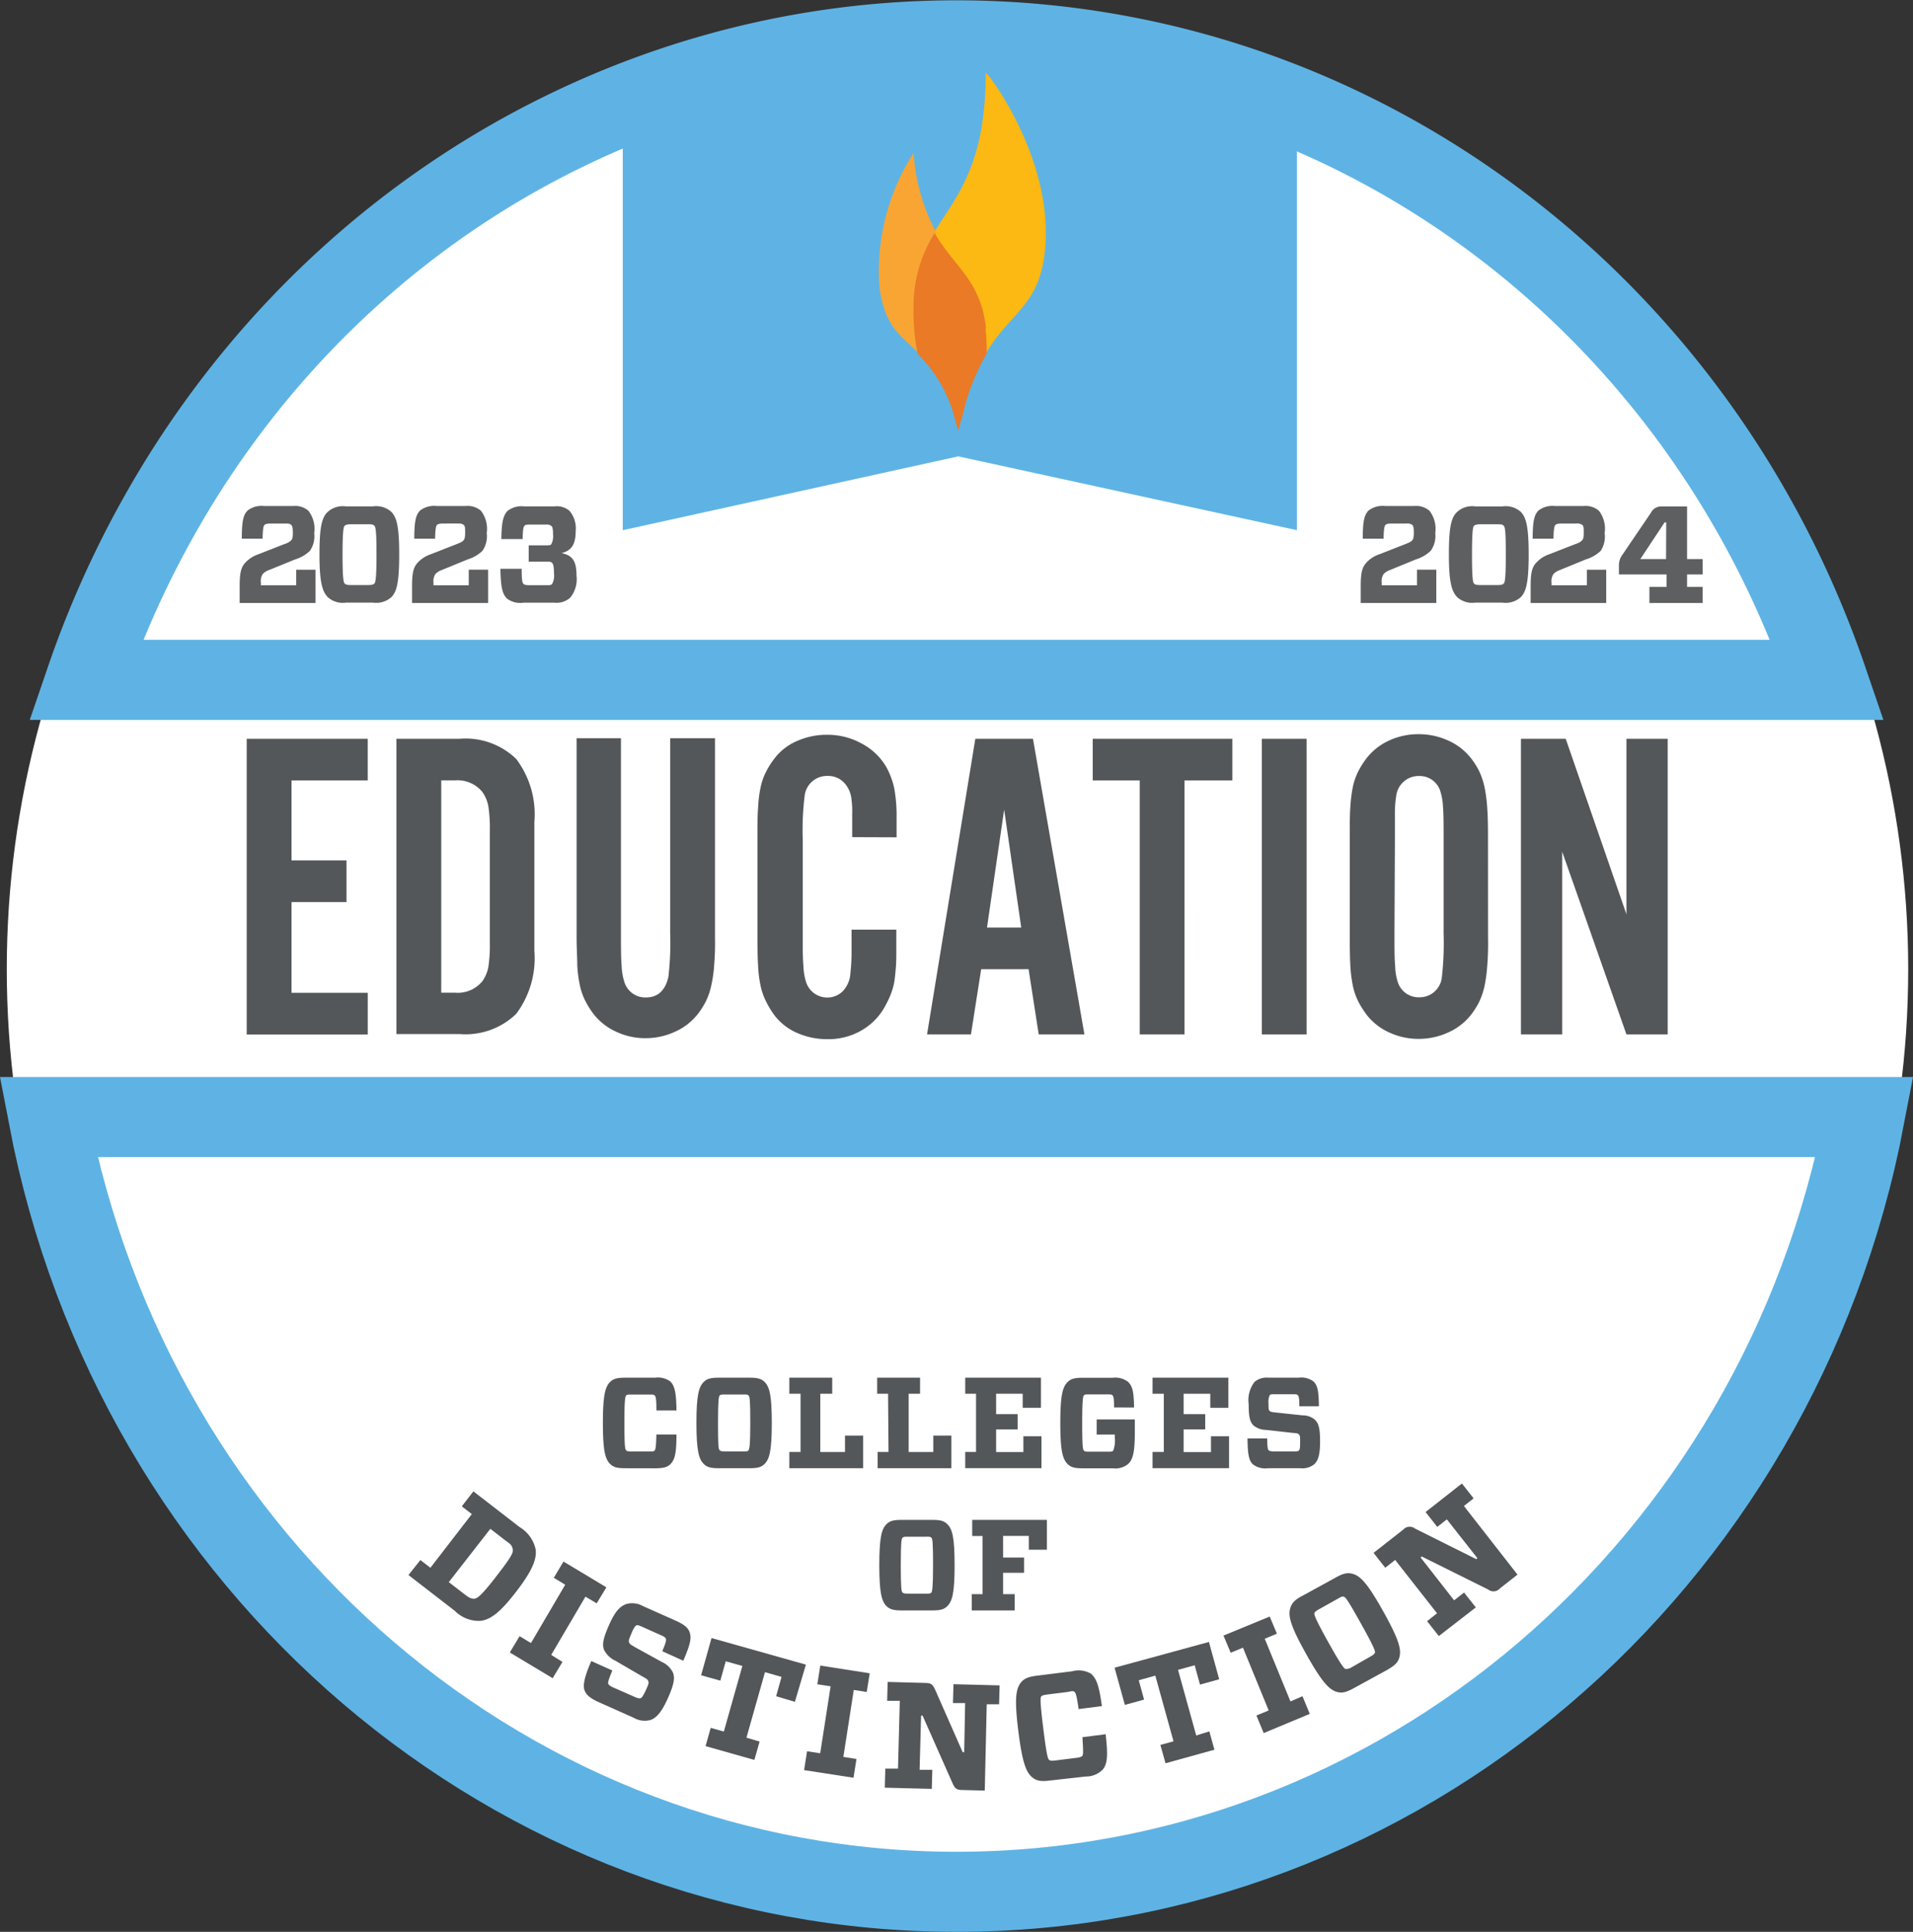 <?xml version="1.0" encoding="UTF-8"?> <svg xmlns="http://www.w3.org/2000/svg" width="128.527" height="129.802" viewBox="0 0 128.527 129.802"><rect x="0" y="0" width="128.527" height="129.802" fill="#333333" stroke="none"/><g id="education_budge_23-24" transform="translate(0.455 1.836)"><g id="Layer_1" data-name="Layer 1" transform="translate(0 0)"><ellipse id="Ellipse_2" data-name="Ellipse 2" cx="63.875" cy="63.289" rx="63.875" ry="63.289" fill="#fff"></ellipse><path id="Path_136" data-name="Path 136" d="M75.88,6.114V35.277l22.542-4.961,22.75,4.961V6.944A41.99,41.99,0,0,0,99.459,1.971,106.264,106.264,0,0,0,75.88,6.114Z" transform="translate(-34.494 -1.489)" fill="#5eb3e4"></path><path id="Path_137" data-name="Path 137" d="M126.141,45.651C118.224,22.483,98.357,6,74.889,3.127S28.42,11.492,15.554,32.115A66.139,66.139,0,0,0,9.13,45.651Z" transform="translate(-3.821 -1.808)" fill="none" stroke="#5eb3e4" stroke-miterlimit="10" stroke-width="5.38"></path><path id="Path_138" data-name="Path 138" d="M4.77,136.47c5.772,30.256,31.323,52.055,61.012,52.055s55.24-21.8,61.012-52.055Z" transform="translate(-1.973 -63.249)" fill="none" stroke="#5eb3e4" stroke-miterlimit="10" stroke-width="5.38"></path><path id="Path_139" data-name="Path 139" d="M115.758,25.34c1.815-3.048,3.849-3.215,4.034-7.693.2-5.918-4.034-11.375-4.034-11.162,0,6.3-2.046,8.355-3.5,10.758,1.354,2.345,3.077,3.169,3.457,6.419a13.582,13.582,0,0,1,.081,1.677" transform="translate(-49.986 -3.417)" fill="#fcb813"></path><path id="Path_140" data-name="Path 140" d="M109.343,21.194a13.011,13.011,0,0,1-1.544-5.388,14.691,14.691,0,0,0-2.3,8.96c.351,2.76,1.441,3.308,2.691,4.541a14.865,14.865,0,0,1-.271-3.2,9.093,9.093,0,0,1,1.412-4.915" transform="translate(-46.872 -7.367)" fill="#f9a533"></path><path id="Path_141" data-name="Path 141" d="M114.605,31.579c-.357-3.25-2.08-4.074-3.457-6.419a9.093,9.093,0,0,0-1.412,4.915,14.468,14.468,0,0,0,.271,3.2,9.433,9.433,0,0,1,2.345,3.815l.38,1.354.352-1.245.063-.219a.523.523,0,0,1,0-.069,14.694,14.694,0,0,1,1.5-3.653,13.534,13.534,0,0,0-.081-1.677" transform="translate(-48.81 -11.333)" fill="#ea7a26"></path><path id="Path_142" data-name="Path 142" d="M73.614,170.894c-.576,0-.807-.081-1.02-.288-.328-.328-.484-.893-.484-2.754s.156-2.432.484-2.754c.213-.207.444-.288,1.02-.288h2a1.4,1.4,0,0,1,1.031.259c.305.305.392.8.409,1.942H75.706c0-.749-.04-.933-.109-1s-.133-.069-.375-.069H74.069c-.265,0-.34,0-.4.069s-.115.294-.115,1.844.046,1.763.115,1.832.133.081.4.081h1.152c.254,0,.323,0,.375-.081s.086-.207.109-1.06h1.348c0,1.193-.092,1.688-.409,1.994-.2.207-.5.277-1.043.277Z" transform="translate(-32.059 -74.078)" fill="#53575a"></path><path id="Path_143" data-name="Path 143" d="M87,164.82c.576,0,.812.081,1.02.288.328.323.484.887.484,2.754s-.156,2.426-.484,2.754c-.207.207-.438.288-1.02.288H84.944c-.576,0-.807-.081-1.014-.288-.328-.328-.49-.893-.49-2.754s.161-2.432.49-2.754c.207-.207.444-.288,1.014-.288Zm-2,4.875c.063.063.133.081.4.081h1.152c.265,0,.34,0,.392-.081s.115-.294.115-1.832-.035-1.763-.115-1.844-.127-.069-.392-.069H85.4c-.271,0-.34,0-.4.069s-.109.294-.109,1.844.029,1.763.109,1.832Z" transform="translate(-37.105 -74.089)" fill="#53575a"></path><path id="Path_144" data-name="Path 144" d="M95.445,165.9H94.69V164.82h2.881V165.9h-.8v3.913H98.43v-1.1h1.216v2.19H94.69V169.81h.755Z" transform="translate(-42.113 -74.089)" fill="#53575a"></path><path id="Path_145" data-name="Path 145" d="M106.062,165.9h-.732V164.82h2.881V165.9h-.766v3.913H109.1v-1.1h1.216v2.19h-4.956V169.81h.732Z" transform="translate(-46.851 -74.089)" fill="#53575a"></path><path id="Path_146" data-name="Path 146" d="M116,165.9V164.82h5.088v2.023h-1.227V165.9h-1.786v1.371h1.446v1.026h-1.446v1.521h1.832v-1.06h1.216V170.9H116V169.81h.726V165.9Z" transform="translate(-51.605 -74.089)" fill="#53575a"></path><path id="Path_147" data-name="Path 147" d="M131.123,166.811c0-.611-.04-.738-.1-.807s-.121-.069-.38-.069h-1.152c-.271,0-.34,0-.4.069s-.109.357-.109,1.85.035,1.775.109,1.85.133.081.4.081h1.187c.248,0,.334,0,.392-.081a1.99,1.99,0,0,0,.1-.9v-.173h-1.216v-1.014h2.564v.824c0,1.4-.133,1.85-.432,2.155a1.354,1.354,0,0,1-1.043.305h-2.028c-.576,0-.807-.081-1.014-.288-.334-.328-.49-.893-.49-2.754s.156-2.432.49-2.754c.207-.207.444-.288,1.014-.288h2.011a1.412,1.412,0,0,1,1.031.271c.305.294.392.634.409,1.729Z" transform="translate(-56.728 -74.08)" fill="#53575a"></path><path id="Path_148" data-name="Path 148" d="M138.69,165.9V164.82h5.094v2.023h-1.216V165.9h-1.792v1.371h1.452v1.026h-1.452v1.521h1.838v-1.06h1.216V170.9h-5.14V169.81h.755V165.9Z" transform="translate(-61.709 -74.089)" fill="#53575a"></path><path id="Path_149" data-name="Path 149" d="M154.686,170.611a1.256,1.256,0,0,1-.951.288h-2.19a1.354,1.354,0,0,1-1.014-.271c-.254-.254-.34-.628-.352-1.729h1.325c0,.576.04.738.092.789s.138.081.4.081h1.222c.254,0,.357,0,.421-.069s.075-.236.075-.576,0-.421-.086-.5-.173-.081-.415-.1l-1.781-.2a1.349,1.349,0,0,1-.864-.311c-.23-.242-.311-.576-.311-1.423a1.994,1.994,0,0,1,.392-1.487,1.239,1.239,0,0,1,.928-.288h2.034a1.354,1.354,0,0,1,1.008.259c.259.259.34.576.357,1.66h-1.314c0-.576-.04-.674-.1-.738s-.127-.069-.375-.069h-1.152c-.225,0-.311,0-.363.063a1.1,1.1,0,0,0-.081.576c0,.351,0,.421.086.49s.15.069.421.1l1.781.19a1.251,1.251,0,0,1,.841.305c.236.231.334.576.334,1.429S154.951,170.334,154.686,170.611Z" transform="translate(-66.819 -74.083)" fill="#53575a"></path><path id="Path_150" data-name="Path 150" d="M109.145,182.05c.576,0,.807.075,1.014.288.334.317.49.882.49,2.754s-.156,2.426-.49,2.754c-.207.207-.432.288-1.014.288h-2.051c-.576,0-.807-.081-1.02-.288-.328-.328-.484-.9-.484-2.754s.156-2.437.484-2.754c.213-.213.444-.288,1.02-.288Zm-2,4.875c.063.063.133.081.4.081H108.7c.259,0,.34,0,.392-.081s.109-.294.109-1.832-.035-1.763-.109-1.844-.133-.069-.392-.069h-1.152c-.265,0-.334,0-.4.069s-.115.294-.115,1.844S107.077,186.856,107.146,186.925Z" transform="translate(-46.968 -81.764)" fill="#53575a"></path><path id="Path_151" data-name="Path 151" d="M116.819,183.133V182.05h5.019v2.005h-1.216v-.928h-1.729v1.452h1.412v1.026h-1.412v1.435h.778v1.095H116.79V187.04h.726v-3.907Z" transform="translate(-51.955 -81.764)" fill="#53575a"></path><path id="Path_152" data-name="Path 152" d="M57.165,184.023c.081.64-.225,1.418-1.3,2.818s-1.729,1.89-2.4,1.971a2.258,2.258,0,0,1-1.729-.668l-3.117-2.409.8-1.008.674.519,2.783-3.607-.674-.519.778-1.008,3.117,2.409A2.309,2.309,0,0,1,57.165,184.023Zm-5.837,2.19,1.026.789c.334.259.49.34.7.323s.547-.311,1.475-1.515,1.152-1.556,1.095-1.815-.15-.34-.484-.576l-1.02-.789Z" transform="translate(-21.63 -81.743)" fill="#53575a"></path><path id="Path_153" data-name="Path 153" d="M64.4,195.042l-.657,1.095-2.881-1.729.657-1.095.766.461,2.3-3.918-.766-.467.651-1.089,2.881,1.729-.651,1.078-.755-.449-2.3,3.913Z" transform="translate(-27.066 -85.213)" fill="#53575a"></path><path id="Path_154" data-name="Path 154" d="M74.351,200.995a1.464,1.464,0,0,1-1.152-.144l-2.339-1.043c-.542-.248-.824-.461-.951-.772s-.063-.83.444-1.994l1.412.634c-.265.651-.305.812-.271.893s.109.15.386.271l1.308.576c.265.121.386.15.478.121s.2-.207.369-.576.19-.449.144-.576-.15-.167-.4-.311l-1.809-1.054a1.59,1.59,0,0,1-.766-.743c-.133-.369-.046-.784.346-1.665s.7-1.233,1.152-1.4a1.47,1.47,0,0,1,1.124.138l2.172.968c.576.254.836.467.951.761.15.4.075.8-.415,1.942l-1.412-.64c.242-.576.277-.743.242-.836s-.1-.138-.363-.254l-1.2-.536c-.242-.109-.34-.144-.421-.109s-.19.2-.346.576-.19.449-.138.576.121.144.392.311l1.8.991a1.51,1.51,0,0,1,.755.726c.138.363.058.807-.334,1.688S74.778,200.834,74.351,200.995Z" transform="translate(-31.081 -87.271)" fill="#53575a"></path><path id="Path_155" data-name="Path 155" d="M87.99,204.171l-.352,1.233-3.279-.928.346-1.227.882.248,1.245-4.408-1.118-.311-.363,1.3-1.291-.363.7-2.5L91.1,199l-.738,2.5-1.262-.375.363-1.3-1.112-.317-1.245,4.4Z" transform="translate(-37.41 -88.989)" fill="#53575a"></path><path id="Path_156" data-name="Path 156" d="M99.985,206.7l-.2,1.262-3.319-.513.2-1.268.882.138.7-4.5-.893-.138.2-1.256,3.319.519-.2,1.256-.87-.138-.7,4.5Z" transform="translate(-42.897 -90.35)" fill="#53575a"></path><path id="Path_157" data-name="Path 157" d="M111.739,203.753h-.818l.035-1.268,3.1.081-.035,1.268h-.83l-.133,5.8-1.515-.04c-.38,0-.49-.1-.645-.444l-2.017-4.552h-.1l-.1,3.642h.853l-.035,1.279-3.158-.081.035-1.279h.853l.121-4.558H106.5l.035-1.268,2.541.069c.375,0,.484.1.645.444l1.855,4.212h.1Z" transform="translate(-47.351 -91.159)" fill="#53575a"></path><path id="Path_158" data-name="Path 158" d="M124.53,208.382c-.663.086-.945.029-1.222-.184-.426-.334-.691-.968-.962-3.123s-.167-2.841.167-3.261c.213-.271.473-.4,1.152-.478l2.3-.288a1.642,1.642,0,0,1,1.239.15c.4.311.576.864.755,2.19l-1.562.2c-.127-.864-.184-1.072-.277-1.152s-.161-.058-.444,0l-1.337.167c-.311.04-.392.069-.455.138s-.086.357.138,2.149.305,2.04.392,2.109.161.075.478.035l1.337-.167c.294-.035.369-.081.421-.144s.069-.254,0-1.245l1.562-.2c.156,1.383.133,1.965-.184,2.363a1.575,1.575,0,0,1-1.152.478Z" transform="translate(-54.383 -90.59)" fill="#53575a"></path><path id="Path_159" data-name="Path 159" d="M140.537,203.68l.34,1.233-3.285.91-.346-1.233.882-.242-1.222-4.414-1.112.311.357,1.3-1.291.357-.691-2.5,6.339-1.729.691,2.507-1.291.357-.357-1.3-1.118.311,1.222,4.408Z" transform="translate(-59.74 -89.184)" fill="#53575a"></path><path id="Path_160" data-name="Path 160" d="M152.617,200.063l.49,1.187-3.094,1.291-.49-1.181.824-.34-1.729-4.218-.824.34-.484-1.152,3.106-1.279.484,1.152-.818.34,1.729,4.212Z" transform="translate(-65.564 -87.93)" fill="#53575a"></path><path id="Path_161" data-name="Path 161" d="M158.426,189.987c.576-.334.864-.38,1.2-.288.519.138,1,.628,2.063,2.53s1.227,2.558,1.078,3.089c-.092.328-.282.536-.876.87l-2.115,1.158c-.576.323-.864.38-1.2.288-.524-.15-1-.64-2.063-2.535s-1.227-2.57-1.078-3.083c.1-.334.288-.576.876-.87Zm.738,6.108a.8.8,0,0,0,.455-.15l1.152-.657c.265-.15.334-.213.357-.305s-.058-.363-.933-1.93-1.037-1.781-1.152-1.815-.173,0-.438.15l-1.181.663c-.271.15-.334.207-.363.294s.052.369.933,1.948S159.054,196.067,159.163,196.1Z" transform="translate(-69.206 -85.789)" fill="#53575a"></path><path id="Path_162" data-name="Path 162" d="M170.617,181.609l-.645.507-.784-1,2.443-1.919.784,1-.651.513,3.6,4.61-1.187.933a.576.576,0,0,1-.784.069l-4.46-2.218-.081.063,2.253,2.881.668-.524.789,1-2.484,1.925-.789-1,.668-.53-2.812-3.584-.668.524-.784-1,2-1.567a.576.576,0,0,1,.778-.069l4.12,2.057.081-.063Z" transform="translate(-73.864 -81.357)" fill="#53575a"></path><path id="Path_163" data-name="Path 163" d="M36.021,90.625H30.9V96h3.694v2.8H30.9v6.1h5.123v2.8H27.89V87.83h8.131Z" transform="translate(-11.77 -40.027)" fill="#53575a"></path><path id="Path_164" data-name="Path 164" d="M47.17,87.83H51.4a4.891,4.891,0,0,1,3.815,1.354,6.164,6.164,0,0,1,1.222,4.241v8.643a6.237,6.237,0,0,1-1.222,4.247A4.892,4.892,0,0,1,51.4,107.67H47.17Zm3.936,17.062a2.144,2.144,0,0,0,1.838-.772,2.426,2.426,0,0,0,.4-.945,9.611,9.611,0,0,0,.1-1.665V94.019a9.582,9.582,0,0,0-.1-1.66,2.42,2.42,0,0,0-.415-.974,2.155,2.155,0,0,0-1.821-.761h-.928v14.267Z" transform="translate(-20.99 -40.027)" fill="#53575a"></path><path id="Path_165" data-name="Path 165" d="M78.32,87.77v13.386a18.474,18.474,0,0,1-.058,1.89,8.886,8.886,0,0,1-.2,1.371,4.512,4.512,0,0,1-.357,1.031,4.984,4.984,0,0,1-.576.9,4.034,4.034,0,0,1-1.515,1.152,4.673,4.673,0,0,1-1.965.426,4.564,4.564,0,0,1-1.953-.426,4.033,4.033,0,0,1-1.5-1.152,5.789,5.789,0,0,1-.576-.9,4.224,4.224,0,0,1-.375-1.049,8.641,8.641,0,0,1-.179-1.366c0-.519-.046-1.152-.046-1.879V87.77H72v13.075c0,1,0,1.729.046,2.207a3.97,3.97,0,0,0,.167,1.043,1.469,1.469,0,0,0,1.458,1.095c.8,0,1.3-.455,1.515-1.371a19.474,19.474,0,0,0,.121-2.95V87.77Z" transform="translate(-30.736 -40.006)" fill="#53575a"></path><path id="Path_166" data-name="Path 166" d="M97.322,94.236V92.715a6.057,6.057,0,0,0-.046-1.008,1.878,1.878,0,0,0-.519-1.152,1.475,1.475,0,0,0-1.089-.432,1.51,1.51,0,0,0-1.544,1.36A19.39,19.39,0,0,0,94,94.42v6.292c0,.985,0,1.729.046,2.178a3.855,3.855,0,0,0,.161,1.02,1.481,1.481,0,0,0,1.418,1.1,1.446,1.446,0,0,0,1.089-.449,1.907,1.907,0,0,0,.49-1.222,11.823,11.823,0,0,0,.075-1.308v-1.579h3.008v1.308c0,.461,0,.859-.029,1.21s-.058.663-.1.951a4.252,4.252,0,0,1-.213.789,5.629,5.629,0,0,1-.34.749,4.172,4.172,0,0,1-1.6,1.729,4.448,4.448,0,0,1-2.363.622,4.99,4.99,0,0,1-1.976-.4,3.867,3.867,0,0,1-1.527-1.152,6.107,6.107,0,0,1-.582-.939,4.258,4.258,0,0,1-.375-1.031,7.87,7.87,0,0,1-.179-1.383c-.035-.536-.046-1.193-.046-1.965v-6.73c0-.778,0-1.435.046-1.982a7.941,7.941,0,0,1,.179-1.4,4.126,4.126,0,0,1,.375-1.026,5.55,5.55,0,0,1,.576-.893,3.763,3.763,0,0,1,1.527-1.152,4.892,4.892,0,0,1,1.976-.4,4.731,4.731,0,0,1,2.3.576,4.154,4.154,0,0,1,1.683,1.6,5.3,5.3,0,0,1,.536,1.452,10.879,10.879,0,0,1,.15,2.04v1.222Z" transform="translate(-40.522 -39.823)" fill="#53575a"></path><path id="Path_167" data-name="Path 167" d="M115.206,103.313l-.686,4.379h-2.95l3.244-19.863h3.872l3.457,19.863h-3.071l-.68-4.379ZM116.75,92.59l-1.152,7.923h2.3Z" transform="translate(-49.74 -40.027)" fill="#53575a"></path><path id="Path_168" data-name="Path 168" d="M137.786,107.693h-3.008V90.625H131.62V87.83H141v2.795h-3.215Z" transform="translate(-58.659 -40.027)" fill="#53575a"></path><path id="Path_169" data-name="Path 169" d="M154.838,107.693H151.83V87.83h3.008Z" transform="translate(-67.506 -40.027)" fill="#53575a"></path><path id="Path_170" data-name="Path 170" d="M172.075,101a18.651,18.651,0,0,1-.058,1.9,9.76,9.76,0,0,1-.19,1.366,5.147,5.147,0,0,1-.357,1.031,5.473,5.473,0,0,1-.576.893,4.033,4.033,0,0,1-1.521,1.152,4.737,4.737,0,0,1-1.965.421,4.668,4.668,0,0,1-1.953-.421,4.033,4.033,0,0,1-1.5-1.152,6.474,6.474,0,0,1-.576-.893,4.418,4.418,0,0,1-.375-1.043,9.483,9.483,0,0,1-.179-1.371c-.029-.519-.04-1.152-.04-1.879V94.038c0-.732,0-1.36.04-1.879A9.506,9.506,0,0,1,163,90.793a4.326,4.326,0,0,1,.375-1.043,5.852,5.852,0,0,1,.576-.893,4.074,4.074,0,0,1,1.5-1.152,4.662,4.662,0,0,1,1.953-.415,4.731,4.731,0,0,1,1.965.415,4.034,4.034,0,0,1,1.521,1.152,5.024,5.024,0,0,1,.576.893,4.961,4.961,0,0,1,.357,1.026,9.853,9.853,0,0,1,.19,1.371c.04.524.058,1.152.058,1.89Zm-6.287-.34c0,.991,0,1.729.046,2.2a3.878,3.878,0,0,0,.161,1.037,1.469,1.469,0,0,0,1.458,1.072,1.5,1.5,0,0,0,1.521-1.366,20.54,20.54,0,0,0,.115-2.939V94.4c0-1.008,0-1.729-.04-2.207a4.114,4.114,0,0,0-.167-1.026,1.446,1.446,0,0,0-1.429-1.066,1.515,1.515,0,0,0-1.55,1.36,6.825,6.825,0,0,0-.086,1.043v1.9Z" transform="translate(-72.554 -39.796)" fill="#53575a"></path><path id="Path_171" data-name="Path 171" d="M191.788,107.693l-4.316-12.274v12.274H184.7V87.83h3.008l4.08,11.79V87.83h2.772v19.863Z" transform="translate(-82.969 -40.027)" fill="#53575a"></path><path id="Path_172" data-name="Path 172" d="M31.789,62.22a2.42,2.42,0,0,1-.991.576L29.07,63.5a1.1,1.1,0,0,0-.438.265.83.83,0,0,0-.138.576v.19h2.374V63.488h1.3v2.236H27.07V64.617c0-.9.086-1.268.363-1.585a2.092,2.092,0,0,1,.882-.576l1.786-.7a1.02,1.02,0,0,0,.449-.259c.063-.1.092-.179.092-.5s-.029-.444-.115-.524-.173-.086-.386-.086h-1c-.259,0-.352.04-.409.1s-.109.219-.121.916H27.214c0-1.239.115-1.619.4-1.9a1.533,1.533,0,0,1,1.1-.294H30.66a1.354,1.354,0,0,1,1.026.317,1.965,1.965,0,0,1,.392,1.5A1.729,1.729,0,0,1,31.789,62.22Z" transform="translate(-11.423 -27.045)" fill="#5e5f61"></path><path id="Path_173" data-name="Path 173" d="M42.6,59.6c.369.369.542.985.542,2.881S42.972,65,42.6,65.36a1.539,1.539,0,0,1-1.216.352H39.561a1.5,1.5,0,0,1-1.2-.352c-.38-.375-.576-.991-.576-2.881s.167-2.524.576-2.881a1.5,1.5,0,0,1,1.2-.352h1.8A1.539,1.539,0,0,1,42.6,59.6ZM39.952,64.53H41c.317,0,.4-.029.473-.1s.144-.323.144-1.936-.058-1.861-.144-1.948-.156-.1-.473-.1H39.952c-.305,0-.4.04-.473.1s-.144.323-.144,1.948.069,1.861.144,1.936S39.635,64.53,39.952,64.53Z" transform="translate(-16.776 -27.057)" fill="#5e5f61"></path><path id="Path_174" data-name="Path 174" d="M53.731,62.22a2.46,2.46,0,0,1-.991.576l-1.729.709a1.118,1.118,0,0,0-.432.265.83.83,0,0,0-.138.576v.19h2.368V63.488h1.3v2.236H49V64.617c0-.9.086-1.268.363-1.585a2.092,2.092,0,0,1,.882-.576l1.786-.7c.305-.121.392-.19.444-.259s.092-.179.092-.5,0-.444-.109-.524-.173-.086-.386-.086H51.08c-.259,0-.352.04-.409.1s-.109.219-.121.916h-1.4c0-1.239.121-1.619.4-1.9a1.562,1.562,0,0,1,1.106-.294H52.6a1.366,1.366,0,0,1,1.026.317,1.988,1.988,0,0,1,.392,1.5,1.729,1.729,0,0,1-.288,1.193Z" transform="translate(-21.771 -27.046)" fill="#5e5f61"></path><path id="Path_175" data-name="Path 175" d="M60.194,59.545a1.533,1.533,0,0,1,1.112-.294h2.028a1.3,1.3,0,0,1,1.02.305,1.821,1.821,0,0,1,.409,1.343c0,.985-.334,1.325-.945,1.492h0c.7.15,1,.484,1,1.51a1.959,1.959,0,0,1-.426,1.487,1.377,1.377,0,0,1-1.049.334h-2.1a1.458,1.458,0,0,1-1.1-.282c-.305-.305-.415-.761-.438-1.994h1.429c0,.841.058.945.121,1.008s.156.092.409.092h1.152c.2,0,.305,0,.369-.092a1.168,1.168,0,0,0,.121-.686c0-.444-.046-.645-.127-.72s-.15-.086-.363-.086H61.606V61.867h1.152c.213,0,.305,0,.363-.069a1.161,1.161,0,0,0,.121-.663c0-.4-.046-.524-.121-.576a.507.507,0,0,0-.352-.086H61.733c-.248,0-.352,0-.415.086s-.1.167-.121.887H59.768C59.785,60.363,59.877,59.862,60.194,59.545Z" transform="translate(-26.54 -27.062)" fill="#5e5f61"></path><path id="Path_176" data-name="Path 176" d="M168.6,62.22a2.46,2.46,0,0,1-.991.576l-1.729.709a1.118,1.118,0,0,0-.432.265.83.83,0,0,0-.138.576v.19h2.368V63.488h1.3v2.236H163.9V64.617c0-.9.086-1.268.363-1.585a2.051,2.051,0,0,1,.882-.576l1.786-.7c.305-.121.392-.19.444-.259s.092-.179.092-.5-.029-.444-.109-.524a.576.576,0,0,0-.392-.086h-1c-.259,0-.352.04-.409.1s-.11.219-.121.916h-1.4c0-1.239.121-1.619.4-1.9a1.562,1.562,0,0,1,1.106-.294h1.948a1.366,1.366,0,0,1,1.026.317,1.988,1.988,0,0,1,.392,1.5,1.729,1.729,0,0,1-.305,1.193Z" transform="translate(-72.933 -27.046)" fill="#5e5f61"></path><path id="Path_177" data-name="Path 177" d="M179.4,59.6c.375.369.547.985.547,2.881s-.173,2.518-.547,2.881a1.521,1.521,0,0,1-1.21.352h-1.827a1.5,1.5,0,0,1-1.2-.352c-.38-.375-.576-.991-.576-2.881s.167-2.524.576-2.881a1.5,1.5,0,0,1,1.2-.351h1.827A1.521,1.521,0,0,1,179.4,59.6Zm-2.651,4.933H177.8c.317,0,.4-.029.473-.1s.138-.323.138-1.936-.052-1.861-.138-1.948-.156-.1-.473-.1h-1.049c-.305,0-.4.04-.473.1s-.138.323-.138,1.948.063,1.861.138,1.936S176.441,64.532,176.747,64.532Z" transform="translate(-77.697 -27.059)" fill="#5e5f61"></path><path id="Path_178" data-name="Path 178" d="M190.538,62.22a2.449,2.449,0,0,1-1,.576l-1.729.709a1.153,1.153,0,0,0-.438.265.83.83,0,0,0-.138.576v.19h2.374V63.488h1.3v2.236H185.83V64.617c0-.9.081-1.268.363-1.585a2.063,2.063,0,0,1,.876-.576l1.792-.7a.98.98,0,0,0,.444-.259c.063-.1.092-.179.092-.5s0-.444-.109-.524a.576.576,0,0,0-.392-.086h-1c-.265,0-.357.04-.409.1s-.115.219-.121.916h-1.4c0-1.239.121-1.619.4-1.9a1.55,1.55,0,0,1,1.106-.294h1.913a1.371,1.371,0,0,1,1.031.317,1.971,1.971,0,0,1,.386,1.5A1.758,1.758,0,0,1,190.538,62.22Z" transform="translate(-83.447 -27.045)" fill="#5e5f61"></path><path id="Path_179" data-name="Path 179" d="M200.7,62.8h1.049v1.031H200.7v.841h1.049v1.078h-3.578V64.671h1.152v-.841h-3.2v-.576a1.187,1.187,0,0,1,.248-.766l1.9-2.8a.766.766,0,0,1,.7-.426H200.7Zm-1.4-2.466h-.109L197.56,62.8h1.729Z" transform="translate(-87.808 -27.071)" fill="#5e5f61"></path></g></g></svg> 
